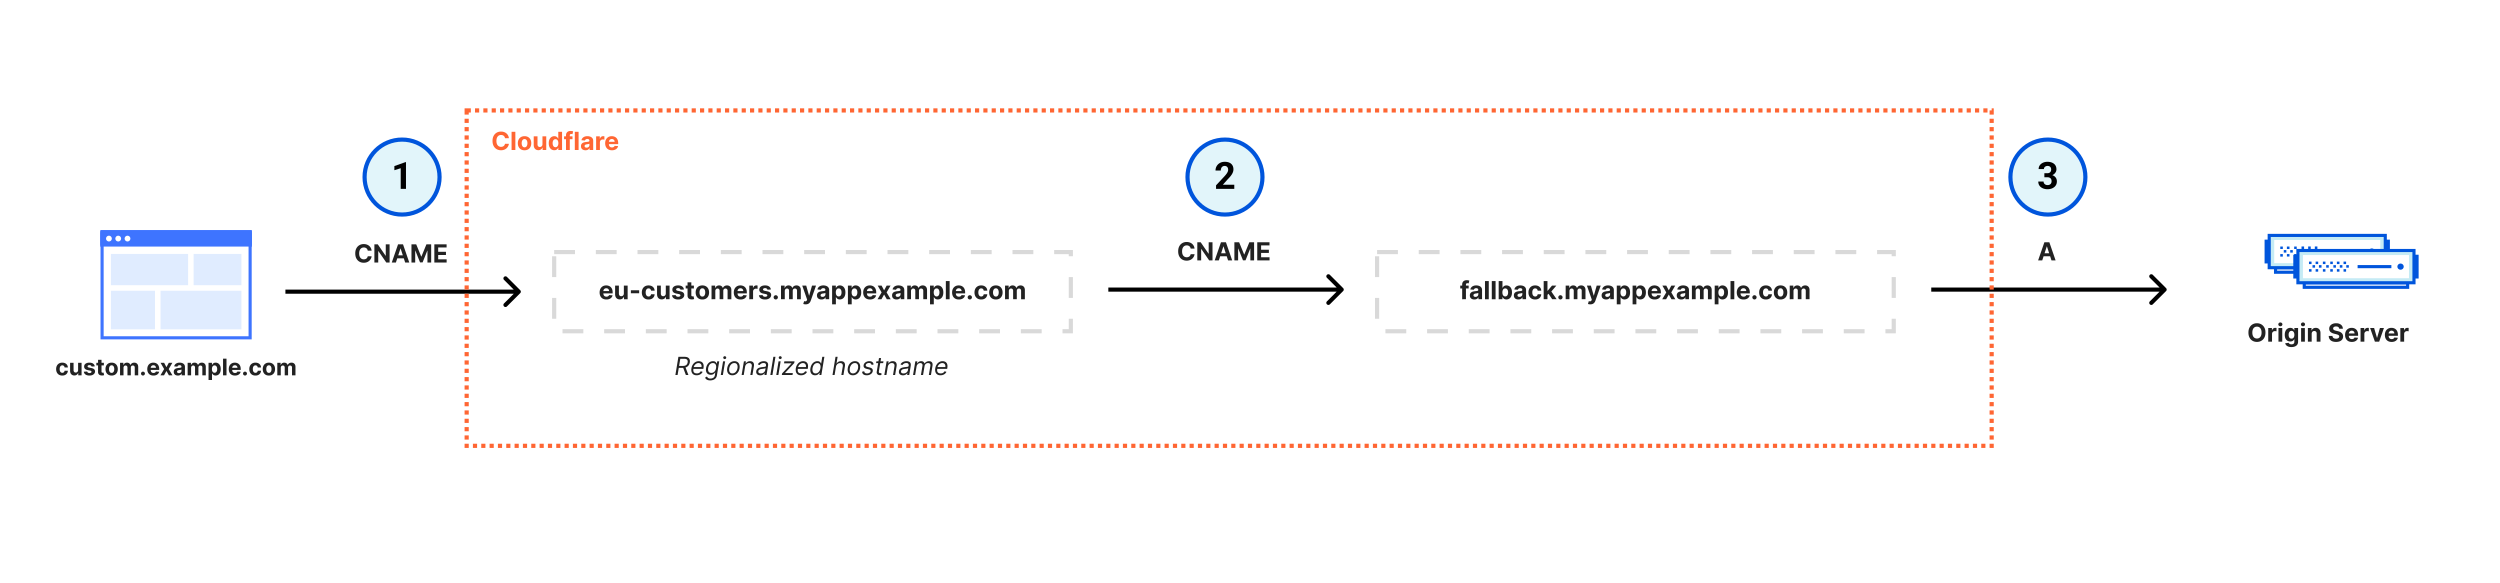 <svg xmlns="http://www.w3.org/2000/svg" width="1200" height="280" fill="none" viewBox="0 0 1200 280"><path fill="#fff" d="M0 0h1200v280H0z"/><path fill="#222" d="M178.383 120.328h-1.867a1.8 1.8 0 0 0-.209-.643 1.6 1.6 0 0 0-.404-.486 1.8 1.8 0 0 0-.572-.307 2.2 2.2 0 0 0-.694-.106q-.678 0-1.181.336-.503.333-.779.972-.277.635-.277 1.542 0 .934.277 1.569.281.634.784.958a2.1 2.1 0 0 0 1.163.324q.37 0 .686-.098a1.8 1.8 0 0 0 .567-.285q.247-.192.409-.465.167-.273.23-.622l1.867.009q-.073.6-.363 1.159-.285.554-.771.993a3.7 3.7 0 0 1-1.15.69 4.2 4.2 0 0 1-1.505.251q-1.167 0-2.088-.528-.916-.528-1.449-1.53-.528-1.002-.528-2.425 0-1.427.537-2.429t1.457-1.525q.92-.529 2.071-.529.759 0 1.407.213.651.214 1.154.623.503.404.819.993.32.587.409 1.346m8.623-3.055V126h-1.594l-3.797-5.493h-.064V126h-1.845v-8.727h1.619l3.767 5.488h.077v-5.488zm3.028 8.727h-1.977l3.013-8.727h2.378l3.008 8.727h-1.977l-2.186-6.733h-.068zm-.123-3.43h4.67v1.44h-4.67zm7.596-5.297h2.275l2.404 5.863h.102l2.403-5.863h2.276V126h-1.79v-5.68h-.072l-2.259 5.637h-1.219l-2.258-5.659h-.073V126h-1.789zm10.98 8.727v-8.727h5.881v1.521h-4.036v2.08h3.733v1.521h-3.733v2.084h4.053V126zm115.7 54 1.449-8.727h2.949q1.022 0 1.619.345.601.345.814.95.217.606.09 1.381a3.3 3.3 0 0 1-.546 1.363q-.412.597-1.125.938-.707.34-1.721.341h-2.387l.171-.955h2.352q.699 0 1.159-.204a1.65 1.65 0 0 0 .716-.584q.255-.38.341-.899.085-.529-.047-.916a1.04 1.04 0 0 0-.524-.605q-.392-.218-1.1-.218h-1.858l-1.295 7.79zm4.756-3.92 1.5 3.92h-1.227l-1.466-3.92zm5.441 4.056q-.942 0-1.556-.417a2.2 2.2 0 0 1-.856-1.176q-.243-.759-.077-1.765.167-1.005.66-1.772.494-.772 1.232-1.202a3.13 3.13 0 0 1 2.604-.264q.473.17.818.554.345.38.481 1.005.137.627-.017 1.543l-.068.426h-5.045l.136-.869h4.023q.098-.554-.051-.989a1.32 1.32 0 0 0-.507-.686q-.359-.25-.908-.251-.567 0-1.057.307a2.8 2.8 0 0 0-.818.767 2.26 2.26 0 0 0-.409.937l-.12.75q-.127.815.039 1.296.17.481.592.694.422.209 1.057.209.404 0 .746-.111.34-.115.609-.341.269-.23.452-.571l.92.273a2.7 2.7 0 0 1-.66.869 3.1 3.1 0 0 1-.989.58 3.6 3.6 0 0 1-1.231.204m6.513 2.455q-.734 0-1.227-.188a2.1 2.1 0 0 1-.793-.485 2.2 2.2 0 0 1-.452-.64l.904-.562q.102.179.264.409.162.234.49.405.333.175.933.175.789 0 1.381-.384t.733-1.202l.205-1.329h-.086a7 7 0 0 1-.379.443 2.3 2.3 0 0 1-.652.464q-.41.201-1.048.201-.797 0-1.364-.375t-.814-1.091q-.243-.716-.072-1.739.166-1.005.639-1.751.477-.75 1.176-1.159a2.94 2.94 0 0 1 1.526-.414q.639 0 .98.213.345.21.503.478.157.264.238.434h.103l.17-1.039h.972l-1.108 6.733q-.14.843-.61 1.372a2.75 2.75 0 0 1-1.15.779 4.2 4.2 0 0 1-1.462.252m.528-3.597q.602 0 1.07-.277.473-.276.784-.797.311-.52.431-1.244.118-.707-.018-1.248-.135-.542-.515-.848-.375-.307-.985-.307-.643 0-1.112.324a2.4 2.4 0 0 0-.754.869 4 4 0 0 0-.401 1.21q-.11.683.009 1.206.118.52.486.818.37.294 1.005.294m4.552 1.006 1.09-6.545h1.006L346.982 180zm1.9-7.653a.7.7 0 0 1-.507-.201.64.64 0 0 1-.209-.481q0-.281.209-.482a.72.72 0 0 1 .507-.2q.294 0 .503.2a.64.64 0 0 1 .213.482.64.64 0 0 1-.213.481.7.7 0 0 1-.503.201m3.649 7.789q-.903 0-1.513-.43t-.861-1.206q-.246-.775-.081-1.807.162-1.005.644-1.751.486-.75 1.206-1.159a3.16 3.16 0 0 1 1.594-.414q.903 0 1.508.435.609.43.861 1.21.251.775.085 1.816-.162.996-.652 1.742-.486.743-1.206 1.155a3.14 3.14 0 0 1-1.585.409m.017-.903q.69 0 1.197-.354a2.66 2.66 0 0 0 .827-.933 3.9 3.9 0 0 0 .431-1.253 3.3 3.3 0 0 0-.009-1.189q-.111-.554-.473-.89-.362-.342-1.018-.341-.692 0-1.206.358a2.7 2.7 0 0 0-.827.941q-.315.585-.422 1.258-.102.639.004 1.188.111.546.473.883.367.332 1.023.332m6.095-3.171L356.99 180h-1.006l1.091-6.545h.972l-.171 1.022h.086q.306-.498.831-.801.524-.307 1.265-.307.657 0 1.108.273.456.269.644.818.192.546.055 1.381l-.699 4.159h-1.005l.681-4.091q.129-.767-.2-1.202-.324-.434-1.027-.434-.486 0-.899.209a1.9 1.9 0 0 0-.695.609 2.4 2.4 0 0 0-.383.971m7.275 4.091q-.622 0-1.091-.234a1.54 1.54 0 0 1-.695-.686q-.225-.452-.123-1.091.098-.562.379-.912a2 2 0 0 1 .682-.554q.405-.204.869-.302.47-.103.934-.158.605-.077.984-.119.38-.043.571-.141a.44.44 0 0 0 .234-.337v-.034q.102-.626-.166-.976-.268-.353-.959-.353-.715 0-1.197.315-.481.316-.712.673l-.886-.341q.35-.596.835-.929.486-.336 1.019-.468a4 4 0 0 1 1.027-.137q.315 0 .711.077.397.072.742.303.349.23.524.694.179.465.051 1.245L367.93 180h-1.006l.154-.886h-.051a2.43 2.43 0 0 1-1.121.869q-.421.17-.993.17m.29-.903q.596 0 1.044-.234.451-.235.724-.605.278-.372.345-.78l.154-.921q-.077.077-.303.141-.226.06-.511.106a22 22 0 0 1-.976.128q-.4.052-.763.166-.357.11-.605.337a1 1 0 0 0-.302.605q-.09.525.251.793.34.264.942.264m7.017-7.977L370.771 180h-1.005l1.448-8.727zm.393 8.727 1.091-6.545h1.006L373.619 180zm1.901-7.653a.7.7 0 0 1-.507-.201.64.64 0 0 1-.209-.481q0-.281.209-.482a.72.72 0 0 1 .507-.2q.293 0 .503.2a.64.64 0 0 1 .213.482.64.64 0 0 1-.213.481.7.7 0 0 1-.503.201m.759 7.653.137-.767 4.5-4.773.017-.068h-3.597l.154-.937h4.892l-.137.801-4.397 4.738-.017.068h3.733l-.154.938zm9.22.136q-.942 0-1.555-.417a2.2 2.2 0 0 1-.857-1.176q-.243-.759-.077-1.765t.661-1.772q.494-.772 1.231-1.202a3.13 3.13 0 0 1 1.62-.435q.512 0 .984.171.473.17.818.554.345.38.482 1.005.136.627-.017 1.543l-.069.426h-5.045l.136-.869h4.023q.097-.554-.051-.989a1.32 1.32 0 0 0-.507-.686q-.358-.25-.908-.251-.567 0-1.057.307a2.8 2.8 0 0 0-.818.767 2.26 2.26 0 0 0-.409.937l-.119.75q-.128.815.038 1.296.17.481.592.694.423.209 1.057.209.405 0 .746-.111.34-.115.609-.341.269-.23.452-.571l.921.273a2.7 2.7 0 0 1-.661.869 3.1 3.1 0 0 1-.989.58 3.6 3.6 0 0 1-1.231.204m6.744 0q-.823 0-1.381-.413-.558-.417-.789-1.176-.225-.763-.055-1.803.175-1.031.652-1.789a3.5 3.5 0 0 1 1.18-1.172 2.94 2.94 0 0 1 1.526-.414q.639 0 .976.213.34.21.494.478.153.264.235.434h.085l.537-3.221h1.005L394.254 180h-.972l.17-1.006h-.119q-.14.18-.392.452-.252.269-.665.482-.409.208-1.039.208m.247-.903a1.9 1.9 0 0 0 1.082-.315q.482-.32.801-.882.32-.567.443-1.309.124-.732-.008-1.282-.132-.555-.507-.861-.375-.312-.993-.311-.635 0-1.104.328-.468.324-.763.882a4 4 0 0 0-.409 1.244 3.6 3.6 0 0 0-.004 1.27q.11.567.469.904.361.332.993.332m9.771-3.171-.648 3.938h-1.005l1.448-8.727h1.006l-.528 3.204h.085q.306-.512.818-.809.516-.299 1.296-.299.664 0 1.12.269.46.264.648.814.192.544.055 1.389l-.698 4.159h-1.006l.682-4.091q.127-.78-.209-1.206-.333-.43-1.036-.43-.494 0-.92.209-.422.209-.716.609a2.3 2.3 0 0 0-.392.971m8.138 4.074q-.903 0-1.513-.43t-.86-1.206q-.248-.775-.081-1.807.162-1.005.643-1.751.486-.75 1.206-1.159a3.16 3.16 0 0 1 1.594-.414q.903 0 1.508.435.61.43.861 1.21.252.775.085 1.816-.162.996-.652 1.742-.486.743-1.206 1.155a3.13 3.13 0 0 1-1.585.409m.017-.903q.69 0 1.198-.354.511-.354.826-.933a3.9 3.9 0 0 0 .431-1.253 3.3 3.3 0 0 0-.009-1.189q-.11-.554-.473-.89-.362-.342-1.018-.341-.692 0-1.206.358a2.7 2.7 0 0 0-.827.941q-.315.585-.422 1.258-.102.639.004 1.188.111.546.473.883.368.332 1.023.332m9.93-4.313-.954.256a1.5 1.5 0 0 0-.179-.443.9.9 0 0 0-.384-.354q-.255-.14-.699-.14-.6 0-1.044.277-.442.272-.507.694-.064.37.171.593.234.22.784.362l.937.238q.844.218 1.202.652.362.43.247 1.121a1.97 1.97 0 0 1-.49 1.006 2.75 2.75 0 0 1-1.014.699q-.618.255-1.377.255-1.01 0-1.593-.434-.584-.44-.623-1.27l1.006-.239q.039.525.375.793.341.264.955.264.702 0 1.172-.298.469-.303.532-.725.064-.345-.136-.575-.196-.23-.682-.345l-1.04-.256q-.87-.217-1.218-.665-.346-.447-.231-1.125a1.9 1.9 0 0 1 .478-.98q.387-.426.971-.669a3.3 3.3 0 0 1 1.279-.243q.971 0 1.453.426.481.423.609 1.125m4.719-1.465-.137.852h-3.392l.137-.852zm-2.148-1.569h1.006l-1.04 6.239q-.069.426.021.639a.5.5 0 0 0 .281.281q.192.069.414.069.165 0 .272-.017l.171-.035.068.904q-.115.038-.311.077a2.3 2.3 0 0 1-.473.042q-.426 0-.801-.183a1.27 1.27 0 0 1-.575-.558q-.2-.376-.107-.946zm4.223 4.176-.648 3.938h-1.006l1.091-6.545h.972l-.17 1.022h.085q.306-.498.831-.801.524-.307 1.265-.307.657 0 1.108.273.456.269.644.818.192.546.055 1.381l-.699 4.159h-1.005l.681-4.091q.129-.767-.2-1.202-.324-.434-1.027-.434-.486 0-.899.209a1.9 1.9 0 0 0-.695.609 2.4 2.4 0 0 0-.383.971m7.275 4.091q-.622 0-1.091-.234a1.53 1.53 0 0 1-.694-.686q-.226-.452-.124-1.091.098-.562.379-.912a2 2 0 0 1 .682-.554q.405-.204.869-.302.47-.103.934-.158.604-.077.984-.119.38-.043.571-.141a.44.44 0 0 0 .234-.337v-.034q.103-.626-.166-.976-.268-.353-.959-.353-.715 0-1.197.315-.481.316-.712.673l-.886-.341q.35-.596.835-.929.486-.336 1.019-.468a4 4 0 0 1 1.027-.137q.315 0 .711.077.397.072.742.303.349.23.524.694.178.465.051 1.245l-.716 4.312h-1.006l.154-.886h-.051a2.43 2.43 0 0 1-1.121.869q-.422.17-.993.17m.29-.903a2.2 2.2 0 0 0 1.044-.234q.452-.235.724-.605.277-.372.345-.78l.154-.921q-.077.077-.303.141-.226.06-.511.106a22 22 0 0 1-.976.128q-.4.052-.763.166-.357.11-.605.337a1 1 0 0 0-.302.605q-.09.525.251.793.34.264.942.264m4.563.75 1.091-6.545h.971l-.17 1.022h.085q.294-.523.797-.814.507-.294 1.146-.294.64 0 1.027.294.388.29.541.814h.069q.332-.512.886-.809a2.6 2.6 0 0 1 1.261-.299q.87 0 1.338.55.473.55.282 1.7l-.733 4.381h-1.006l.733-4.381q.115-.728-.23-1.035-.34-.312-.878-.311-.69 0-1.138.413a1.78 1.78 0 0 0-.55 1.053l-.715 4.261h-1.023l.75-4.483q.089-.562-.213-.903-.303-.342-.878-.341-.392 0-.767.213a2 2 0 0 0-.644.579 1.9 1.9 0 0 0-.345.844l-.682 4.091zm13.157.136q-.942 0-1.556-.417a2.2 2.2 0 0 1-.856-1.176q-.243-.759-.077-1.765t.661-1.772q.494-.772 1.231-1.202a3.13 3.13 0 0 1 1.619-.435q.511 0 .985.171.473.17.818.554.346.38.481 1.005.137.627-.017 1.543l-.068.426h-5.045l.136-.869h4.023q.097-.554-.051-.989a1.32 1.32 0 0 0-.507-.686q-.359-.25-.908-.251-.567 0-1.057.307a2.8 2.8 0 0 0-.818.767 2.26 2.26 0 0 0-.409.937l-.119.75q-.129.815.038 1.296.17.481.592.694.423.209 1.057.209.405 0 .746-.111.34-.115.609-.341.269-.23.452-.571l.92.273a2.7 2.7 0 0 1-.66.869 3.1 3.1 0 0 1-.989.58 3.6 3.6 0 0 1-1.231.204m121.964-60.808h-1.867a1.8 1.8 0 0 0-.209-.643 1.6 1.6 0 0 0-.404-.486 1.8 1.8 0 0 0-.572-.307 2.2 2.2 0 0 0-.694-.106q-.678 0-1.181.336-.503.333-.779.972-.277.635-.277 1.542 0 .934.277 1.569.281.634.784.958a2.1 2.1 0 0 0 1.163.324q.37 0 .686-.098a1.8 1.8 0 0 0 .567-.285q.247-.192.409-.465.167-.273.23-.622l1.867.009q-.073.6-.363 1.159-.285.554-.771.993a3.7 3.7 0 0 1-1.15.69 4.2 4.2 0 0 1-1.505.251q-1.167 0-2.088-.528-.916-.528-1.449-1.53-.528-1.002-.528-2.425 0-1.427.537-2.429t1.457-1.525q.92-.529 2.071-.529.759 0 1.407.213.651.214 1.154.623.503.404.819.993.32.587.409 1.346m8.623-3.055V125h-1.594l-3.797-5.493h-.064V125h-1.845v-8.727h1.619l3.767 5.488h.077v-5.488zm3.028 8.727h-1.977l3.013-8.727h2.378l3.008 8.727h-1.977l-2.186-6.733h-.068zm-.123-3.43h4.67v1.44h-4.67zm7.596-5.297h2.275l2.404 5.863h.102l2.403-5.863h2.276V125h-1.79v-5.68h-.072l-2.259 5.637h-1.219l-2.258-5.659h-.073V125h-1.789zm10.98 8.727v-8.727h5.881v1.521h-4.036v2.08h3.733v1.521h-3.733v2.084h4.053V125zm376.788 0h-1.978l3.013-8.727h2.378l3.008 8.727h-1.977l-2.186-6.733h-.068zm-.124-3.43h4.67v1.44h-4.67z"/><path fill="#fff" d="M120.062 115.483H49v46.668h71.062z"/><path fill="#3e74ff" stroke="#3e74ff" stroke-miterlimit="10" stroke-width="1.5" d="M120.062 112.301H49v5.303h71.062z"/><path fill="#fff" d="M52.287 115.903a1.378 1.378 0 1 0 0-2.756 1.378 1.378 0 0 0 0 2.756m4.457 0a1.378 1.378 0 1 0 0-2.756 1.378 1.378 0 0 0 0 2.756m4.458 0a1.378 1.378 0 1 0 0-2.756 1.378 1.378 0 0 0 0 2.756"/><path fill="#e0ecff" d="M90.29 122.532H53.233v14.998H90.29zm-15.882 17.646H53.233v18.528h21.175zm41.467-17.646h-22.94v14.998h22.94zm0 17.646h-38.82v18.528h38.82z"/><path fill="#fff" d="M120.062 114.854H49v46.668h71.062z"/><path fill="#3e74ff" stroke="#3e74ff" stroke-miterlimit="10" stroke-width="1.5" d="M120.062 111.672H49v5.304h71.062z"/><path fill="#fff" d="M52.287 115.903a1.378 1.378 0 1 0 0-2.757 1.378 1.378 0 0 0 0 2.757m4.457 0a1.378 1.378 0 1 0 0-2.757 1.378 1.378 0 0 0 0 2.757m4.458 0a1.378 1.378 0 1 0 0-2.757 1.378 1.378 0 0 0 0 2.757"/><path fill="#e0ecff" d="M90.29 121.903H53.233v14.999H90.29zm-15.882 17.646H53.233v18.528h21.175zm41.467-17.646h-22.94v14.999h22.94zm0 17.646h-38.82v18.528h38.82z"/><path stroke="#3e74ff" stroke-miterlimit="10" stroke-width="1.5" d="M120.062 111.24H49v6.364h71.062z"/><path stroke="#3e74ff" stroke-miterlimit="10" stroke-width="1.5" d="M120.062 111.24H49v50.911h71.062z"/><path fill="#222" d="M29.9 180.268q-.923 0-1.586-.391a2.64 2.64 0 0 1-1.016-1.093q-.351-.7-.352-1.61 0-.922.356-1.617.36-.699 1.02-1.09.66-.394 1.57-.394.784 0 1.375.285.59.285.933.801.344.515.38 1.21h-1.571a1.2 1.2 0 0 0-.352-.722q-.28-.278-.738-.278a1.12 1.12 0 0 0-.676.211q-.285.207-.445.606-.16.398-.16.965 0 .574.156.976.16.402.45.614.288.21.675.21.285 0 .512-.117a1 1 0 0 0 .379-.34q.152-.227.199-.543h1.57a2.46 2.46 0 0 1-.375 1.211 2.26 2.26 0 0 1-.918.813q-.586.293-1.387.293m7.592-2.672v-3.445h1.664v6H37.56v-1.09h-.063q-.202.527-.676.848-.469.32-1.144.32-.602 0-1.059-.274a1.9 1.9 0 0 1-.715-.777q-.254-.504-.258-1.207v-3.82h1.665v3.523q.003.531.285.84t.754.309q.3 0 .562-.137.262-.141.422-.414a1.27 1.27 0 0 0 .16-.676m7.988-1.734-1.524.093a.8.8 0 0 0-.168-.351.9.9 0 0 0-.34-.254 1.2 1.2 0 0 0-.496-.098q-.387 0-.652.164-.266.16-.266.43 0 .214.172.363t.59.239l1.086.218q.874.18 1.305.578.43.399.43 1.047 0 .591-.348 1.035-.345.445-.946.696-.597.246-1.379.246-1.191 0-1.898-.496a1.94 1.94 0 0 1-.824-1.36l1.636-.086q.075.364.36.555.285.188.73.188.438 0 .703-.168.27-.172.274-.442a.46.46 0 0 0-.192-.371q-.187-.148-.578-.226l-1.039-.207q-.879-.177-1.308-.61-.426-.433-.426-1.105 0-.579.312-.996.317-.418.887-.645.574-.226 1.344-.226 1.137 0 1.789.48.656.48.766 1.309m4.376-1.711v1.25h-3.614v-1.25zm-2.794-1.438h1.665v5.594q0 .23.07.359a.4.4 0 0 0 .195.176.8.8 0 0 0 .297.051q.117 0 .234-.02l.18-.035.262 1.238a4 4 0 0 1-.352.09 3 3 0 0 1-.55.067 2.55 2.55 0 0 1-1.055-.16 1.5 1.5 0 0 1-.7-.571q-.25-.387-.245-.976zm6.524 7.555q-.91 0-1.574-.387-.66-.39-1.02-1.086-.36-.699-.36-1.621 0-.93.36-1.625.36-.699 1.02-1.086.663-.39 1.574-.39.91 0 1.57.39.664.387 1.024 1.086.36.696.36 1.625 0 .922-.36 1.621-.36.696-1.024 1.086-.66.387-1.57.387m.008-1.289q.414 0 .691-.235a1.45 1.45 0 0 0 .418-.648 2.8 2.8 0 0 0 .145-.934q0-.523-.145-.933a1.45 1.45 0 0 0-.418-.649 1.03 1.03 0 0 0-.691-.238q-.418 0-.703.238-.282.238-.426.649-.14.41-.14.933t.14.934q.144.41.426.648.285.235.703.235m4.027 1.172v-6h1.586v1.058h.07q.188-.527.625-.832.438-.304 1.047-.304.618 0 1.051.308.434.304.578.828h.063a1.6 1.6 0 0 1 .664-.824q.484-.312 1.144-.312.84 0 1.364.535.527.53.527 1.508v4.035h-1.66v-3.707q0-.501-.266-.75a.93.93 0 0 0-.664-.25q-.453 0-.707.289-.255.285-.254.754v3.664h-1.613v-3.742q0-.442-.254-.704-.25-.261-.66-.261a.92.92 0 0 0-.848.527 1.2 1.2 0 0 0-.129.578v3.602zm11.006.101a.9.9 0 0 1-.664-.273.9.9 0 0 1-.273-.664q0-.383.273-.656a.9.9 0 0 1 .664-.274.9.9 0 0 1 .656.274.88.88 0 0 1 .281.656.9.9 0 0 1-.132.472q-.13.211-.34.34a.9.9 0 0 1-.465.125m5.038.016q-.925 0-1.594-.375a2.57 2.57 0 0 1-1.023-1.07q-.36-.696-.36-1.645 0-.926.36-1.625a2.66 2.66 0 0 1 1.012-1.09q.656-.39 1.539-.39.593 0 1.105.191.516.188.899.566.386.38.601.954.215.57.215 1.335v.457h-5.066v-1.031h3.5a1.27 1.27 0 0 0-.157-.636 1.1 1.1 0 0 0-.433-.434 1.23 1.23 0 0 0-.637-.16q-.38 0-.672.176a1.23 1.23 0 0 0-.453.464q-.164.29-.168.645v.98q0 .446.164.77a1.2 1.2 0 0 0 .473.5q.305.176.722.176.278 0 .508-.078a1.02 1.02 0 0 0 .645-.618l1.539.102a2.1 2.1 0 0 1-.48.969 2.4 2.4 0 0 1-.93.64 3.5 3.5 0 0 1-1.309.227m5.123-6.117 1.102 2.097 1.129-2.097h1.707l-1.739 3 1.785 3h-1.699l-1.183-2.075-1.164 2.075h-1.72l1.782-3-1.719-3zm6.605 6.113q-.574 0-1.024-.199a1.65 1.65 0 0 1-.71-.598q-.26-.398-.259-.992 0-.5.184-.84a1.5 1.5 0 0 1 .5-.547q.315-.207.719-.312.405-.106.851-.149.524-.054.844-.101.32-.051.465-.149a.33.33 0 0 0 .144-.289v-.023q0-.372-.234-.574-.23-.204-.656-.204-.45 0-.715.2a.9.9 0 0 0-.352.492l-1.539-.125q.117-.548.461-.945.345-.403.887-.618.547-.218 1.266-.218.5 0 .957.117.461.117.816.363.36.246.566.633.208.382.208.918v4.047h-1.579v-.832h-.046a1.7 1.7 0 0 1-.387.496q-.243.21-.582.332a2.4 2.4 0 0 1-.785.117m.476-1.148q.367 0 .649-.145.28-.149.441-.398a1.03 1.03 0 0 0 .16-.567v-.637a1 1 0 0 1-.215.094 4 4 0 0 1-.3.074q-.168.032-.336.059l-.305.043a2 2 0 0 0-.512.137.8.8 0 0 0-.34.254.62.62 0 0 0-.12.39q0 .34.245.52.25.176.633.176m4.194 1.035v-6h1.585v1.058h.07q.189-.527.626-.832t1.047-.304q.616 0 1.05.308.434.304.578.828h.063a1.6 1.6 0 0 1 .664-.824q.485-.312 1.145-.312.84 0 1.363.535.528.53.527 1.508v4.035h-1.66v-3.707q0-.501-.265-.75a.93.93 0 0 0-.665-.25q-.453 0-.707.289-.253.285-.253.754v3.664h-1.614v-3.742q0-.442-.254-.704-.249-.261-.66-.261a.92.92 0 0 0-.847.527 1.2 1.2 0 0 0-.13.578v3.602zm10.033 2.25v-8.25h1.64v1.008h.075q.108-.243.316-.493.211-.254.547-.422.34-.171.844-.171.656 0 1.211.343.554.34.886 1.028.332.683.332 1.715 0 1.004-.324 1.695-.32.687-.875 1.043a2.25 2.25 0 0 1-1.234.351q-.485 0-.825-.16a1.7 1.7 0 0 1-.55-.402 2 2 0 0 1-.328-.496h-.051v3.211zm1.629-5.25q0 .535.148.933.148.399.43.621.28.219.683.219.406 0 .688-.223.28-.226.426-.625a2.7 2.7 0 0 0 .148-.925q0-.52-.144-.914a1.4 1.4 0 0 0-.426-.618 1.08 1.08 0 0 0-.692-.222q-.407 0-.687.215a1.35 1.35 0 0 0-.426.609 2.6 2.6 0 0 0-.148.93m6.996-5v8h-1.664v-8zm4.067 8.117q-.925 0-1.594-.375a2.57 2.57 0 0 1-1.023-1.07q-.36-.696-.359-1.645 0-.926.359-1.625a2.66 2.66 0 0 1 1.012-1.09q.656-.39 1.539-.39.594 0 1.105.191.515.188.899.566.386.38.601.954.215.57.215 1.335v.457h-5.066v-1.031h3.5q0-.36-.157-.636a1.1 1.1 0 0 0-.433-.434 1.24 1.24 0 0 0-.637-.16q-.38 0-.672.176a1.2 1.2 0 0 0-.453.464 1.3 1.3 0 0 0-.168.645v.98q0 .446.164.77.168.324.473.5t.722.176q.278 0 .508-.078.23-.08.395-.235.163-.156.25-.383l1.539.102q-.117.555-.481.969a2.4 2.4 0 0 1-.929.64 3.5 3.5 0 0 1-1.309.227m4.813-.016a.9.9 0 0 1-.664-.273.9.9 0 0 1-.274-.664q0-.383.274-.656a.9.9 0 0 1 .664-.274.9.9 0 0 1 .656.274.88.88 0 0 1 .281.656.9.9 0 0 1-.133.472 1 1 0 0 1-.34.34.9.9 0 0 1-.464.125m5.014.016q-.921 0-1.586-.391a2.64 2.64 0 0 1-1.015-1.093q-.352-.7-.352-1.61 0-.922.356-1.617a2.64 2.64 0 0 1 1.019-1.09q.66-.394 1.57-.394.786 0 1.375.285.59.285.934.801.343.515.379 1.21h-1.57a1.22 1.22 0 0 0-.352-.722q-.281-.278-.738-.278a1.12 1.12 0 0 0-.676.211q-.285.207-.445.606-.16.398-.16.965 0 .574.156.976.16.402.449.614.29.21.676.21.285 0 .511-.117a1 1 0 0 0 .379-.34q.153-.227.2-.543h1.57a2.46 2.46 0 0 1-.375 1.211 2.26 2.26 0 0 1-.918.813q-.586.293-1.387.293m6.456 0q-.91 0-1.574-.387-.66-.39-1.019-1.086-.36-.699-.36-1.621 0-.93.36-1.625a2.6 2.6 0 0 1 1.019-1.086q.665-.39 1.574-.39.91 0 1.571.39.663.387 1.023 1.086.36.696.359 1.625 0 .922-.359 1.621a2.64 2.64 0 0 1-1.023 1.086q-.661.387-1.571.387m.008-1.289q.414 0 .692-.235a1.45 1.45 0 0 0 .417-.648q.145-.41.145-.934 0-.523-.145-.933a1.45 1.45 0 0 0-.417-.649 1.03 1.03 0 0 0-.692-.238q-.418 0-.703.238a1.47 1.47 0 0 0-.426.649 2.9 2.9 0 0 0-.14.933q0 .524.14.934.145.41.426.648.285.235.703.235m4.027 1.172v-6h1.586v1.058h.071q.187-.527.625-.832.436-.304 1.047-.304.616 0 1.05.308.434.304.578.828h.063a1.6 1.6 0 0 1 .664-.824q.484-.312 1.145-.312.839 0 1.363.535.527.53.527 1.508v4.035h-1.66v-3.707q0-.501-.266-.75a.93.93 0 0 0-.664-.25q-.452 0-.707.289-.254.285-.254.754v3.664h-1.613v-3.742q0-.442-.254-.704-.249-.261-.66-.261a.9.9 0 0 0-.5.14.96.96 0 0 0-.348.387 1.2 1.2 0 0 0-.128.578v3.602z"/><path stroke="#d9d9d9" stroke-dasharray="10 10" stroke-width="2" d="M266 121h248v38H266z"/><path fill="#222" d="M291.063 143.759q-1.01 0-1.739-.409a2.8 2.8 0 0 1-1.116-1.167q-.392-.759-.392-1.794 0-1.011.392-1.773a2.9 2.9 0 0 1 1.103-1.189q.716-.426 1.679-.426.648 0 1.206.209.563.204.98.618.422.413.657 1.039.234.622.234 1.458v.498h-5.527v-1.125h3.818q0-.392-.17-.694a1.2 1.2 0 0 0-.473-.473 1.35 1.35 0 0 0-.695-.175q-.413 0-.733.192-.315.188-.494.507-.179.315-.183.703v1.07q0 .485.179.839.183.354.515.546.333.19.789.191.302 0 .554-.085.251-.085.43-.256.178-.17.273-.417l1.679.111a2.3 2.3 0 0 1-.524 1.056q-.393.449-1.015.699-.617.247-1.427.247m8.386-2.914v-3.759h1.816v6.546h-1.743v-1.189h-.069a1.93 1.93 0 0 1-.737.924q-.512.35-1.248.35-.657 0-1.155-.298a2.05 2.05 0 0 1-.78-.848q-.277-.55-.281-1.317v-4.168h1.815v3.844q.005.58.311.916.307.337.823.337.327 0 .613-.149.286-.154.461-.452.179-.299.174-.737m7.346-1.517v1.44h-3.98v-1.44zm4.504 4.431q-1.005 0-1.73-.426a2.9 2.9 0 0 1-1.108-1.193q-.384-.762-.384-1.756 0-1.005.388-1.764a2.9 2.9 0 0 1 1.112-1.189q.721-.43 1.713-.43.858 0 1.5.311.644.311 1.019.874t.413 1.321h-1.713q-.072-.49-.383-.789-.307-.302-.806-.302-.422 0-.737.23-.31.226-.486.66-.174.435-.174 1.053 0 .626.17 1.065.175.44.49.669t.737.23q.312 0 .559-.127.25-.129.413-.371.166-.247.217-.593h1.713a2.67 2.67 0 0 1-.409 1.321 2.47 2.47 0 0 1-1.001.887q-.64.32-1.513.319m8.283-2.914v-3.759h1.815v6.546h-1.743v-1.189h-.068a1.93 1.93 0 0 1-.737.924q-.511.35-1.249.35-.656 0-1.154-.298a2.05 2.05 0 0 1-.78-.848q-.278-.55-.281-1.317v-4.168h1.815v3.844q.004.58.311.916t.822.337q.329 0 .614-.149.286-.154.46-.452.18-.299.175-.737m8.713-1.892-1.661.102a.9.9 0 0 0-.184-.384 1 1 0 0 0-.37-.277 1.3 1.3 0 0 0-.542-.106q-.421 0-.711.179-.29.174-.29.469 0 .234.187.396.188.161.644.26l1.185.238q.954.196 1.423.631t.469 1.142q0 .644-.38 1.129-.375.486-1.031.759-.652.268-1.504.268-1.3 0-2.071-.541a2.1 2.1 0 0 1-.899-1.483l1.785-.093a.92.92 0 0 0 .392.605q.312.204.797.204.477 0 .767-.183.295-.188.298-.482a.5.5 0 0 0-.208-.404q-.205-.162-.631-.248l-1.134-.225q-.959-.192-1.427-.665-.465-.474-.465-1.206 0-.631.341-1.087.345-.456.968-.703.626-.247 1.466-.247 1.24 0 1.951.524.717.523.835 1.428m4.774-1.867v1.364h-3.942v-1.364zm-3.047-1.568h1.816v6.102q0 .252.076.392a.43.43 0 0 0 .213.192.9.9 0 0 0 .324.055q.129 0 .256-.021l.196-.038.286 1.351a5 5 0 0 1-.384.098 3 3 0 0 1-.601.072q-.656.026-1.15-.175a1.6 1.6 0 0 1-.763-.622q-.272-.422-.269-1.065zm7.117 8.241q-.994 0-1.717-.421a2.9 2.9 0 0 1-1.113-1.185q-.392-.763-.392-1.769 0-1.014.392-1.772a2.85 2.85 0 0 1 1.113-1.185q.724-.426 1.717-.426t1.713.426q.725.422 1.116 1.185.392.758.392 1.772 0 1.006-.392 1.769a2.9 2.9 0 0 1-1.116 1.185q-.72.421-1.713.421m.008-1.406q.452 0 .755-.255.301-.261.456-.708.157-.447.157-1.018 0-.572-.157-1.019a1.6 1.6 0 0 0-.456-.707 1.12 1.12 0 0 0-.755-.26q-.455 0-.767.26a1.6 1.6 0 0 0-.464.707 3.1 3.1 0 0 0-.154 1.019q0 .57.154 1.018.158.447.464.708.312.255.767.255m4.394 1.279v-6.546h1.73v1.155h.077q.204-.576.681-.908t1.143-.332q.672 0 1.146.337.472.332.631.903h.068q.2-.563.724-.899.529-.34 1.249-.341.915 0 1.487.584.575.579.575 1.645v4.402h-1.811v-4.044q0-.546-.29-.819a1.02 1.02 0 0 0-.724-.272q-.495 0-.771.315-.277.311-.277.822v3.998h-1.76v-4.083q0-.481-.277-.767-.273-.285-.72-.285-.303 0-.546.153-.238.149-.379.422a1.34 1.34 0 0 0-.141.631v3.929zm13.928.127q-1.01 0-1.739-.409a2.8 2.8 0 0 1-1.116-1.167q-.392-.759-.392-1.794 0-1.011.392-1.773a2.9 2.9 0 0 1 1.104-1.189q.716-.426 1.679-.426.647 0 1.206.209.562.204.98.618.422.413.656 1.039.234.622.234 1.458v.498h-5.527v-1.125h3.819q0-.392-.171-.694a1.2 1.2 0 0 0-.473-.473 1.34 1.34 0 0 0-.695-.175q-.412 0-.732.192a1.35 1.35 0 0 0-.495.507q-.179.315-.183.703v1.07q0 .485.179.839.183.354.516.546.332.19.788.191.303 0 .554-.085a1.14 1.14 0 0 0 .43-.256 1.1 1.1 0 0 0 .273-.417l1.679.111a2.3 2.3 0 0 1-.524 1.056 2.6 2.6 0 0 1-1.014.699q-.618.247-1.428.247m4.189-.127v-6.546h1.76v1.142h.068q.179-.61.601-.92a1.58 1.58 0 0 1 .972-.316q.137 0 .294.017t.277.047v1.611a2.5 2.5 0 0 0-.354-.068 3 3 0 0 0-.413-.03q-.4 0-.716.175a1.3 1.3 0 0 0-.495.477q-.179.307-.179.707v3.704zm10.356-4.679-1.662.102a.86.86 0 0 0-.183-.384 1 1 0 0 0-.371-.277 1.3 1.3 0 0 0-.541-.106q-.421 0-.712.179-.29.174-.289.469 0 .234.187.396.188.161.644.26l1.184.238q.955.196 1.424.631t.468 1.142q0 .644-.379 1.129-.375.486-1.031.759-.652.268-1.504.268-1.3 0-2.071-.541a2.1 2.1 0 0 1-.9-1.483l1.786-.093a.92.92 0 0 0 .392.605q.31.204.797.204.477 0 .767-.183.294-.188.298-.482a.5.5 0 0 0-.209-.404q-.204-.162-.63-.248l-1.134-.225q-.959-.192-1.427-.665-.465-.474-.465-1.206 0-.631.341-1.087.346-.456.967-.703.627-.247 1.466-.247 1.24 0 1.952.524.716.523.835 1.428m2.354 4.789a1 1 0 0 1-.725-.298 1 1 0 0 1-.298-.724q0-.418.298-.716a1 1 0 0 1 .725-.299q.409 0 .715.299a.96.96 0 0 1 .307.716.96.96 0 0 1-.145.515 1.1 1.1 0 0 1-.37.371 1 1 0 0 1-.507.136m2.513-.11v-6.546h1.73v1.155h.077q.204-.576.681-.908t1.142-.332q.673 0 1.147.337.472.332.63.903h.069q.2-.563.724-.899.528-.34 1.249-.341.915 0 1.487.584.575.579.575 1.645v4.402h-1.811v-4.044q0-.546-.29-.819a1.02 1.02 0 0 0-.724-.272q-.495 0-.772.315-.276.311-.277.822v3.998h-1.759v-4.083q0-.481-.277-.767-.273-.285-.721-.285-.302 0-.545.153-.239.149-.379.422a1.34 1.34 0 0 0-.141.631v3.929zm11.831 2.454q-.345 0-.647-.055a2.4 2.4 0 0 1-.495-.132l.409-1.355q.32.097.576.106a.73.73 0 0 0 .447-.119q.192-.127.311-.435l.107-.277-2.348-6.733h1.909l1.355 4.807h.068l1.368-4.807h1.922l-2.544 7.253a3 3 0 0 1-.499.92q-.31.397-.788.61-.477.217-1.151.217m7.602-2.331q-.627 0-1.117-.217a1.8 1.8 0 0 1-.775-.652q-.282-.435-.282-1.083 0-.545.201-.916.2-.37.545-.596a2.6 2.6 0 0 1 .784-.341q.444-.115.929-.162.571-.06.921-.111.349-.056.507-.162a.36.36 0 0 0 .157-.315v-.026q0-.405-.255-.626-.252-.222-.716-.222-.49 0-.78.218a1 1 0 0 0-.384.536l-1.679-.136q.128-.597.503-1.031.375-.44.968-.673.596-.24 1.38-.239.546 0 1.044.128.503.128.891.396.392.268.618.69.226.418.226 1.002v4.415h-1.722v-.908h-.051a1.9 1.9 0 0 1-.422.541 1.9 1.9 0 0 1-.635.362 2.6 2.6 0 0 1-.856.128m.519-1.253q.4 0 .708-.157.307-.162.481-.435.175-.273.175-.618v-.694a1 1 0 0 1-.234.102 5 5 0 0 1-.328.081q-.184.034-.367.064l-.332.047a2.3 2.3 0 0 0-.559.149.9.9 0 0 0-.37.277.67.67 0 0 0-.132.426q0 .37.268.567.273.19.69.191m4.575 3.584v-9h1.79v1.1h.081a2.3 2.3 0 0 1 .345-.537q.23-.277.597-.461.37-.187.92-.187.716 0 1.321.375.605.37.967 1.121.363.745.363 1.87 0 1.096-.354 1.85-.35.75-.955 1.138-.6.383-1.346.383-.529 0-.899-.175a1.8 1.8 0 0 1-.601-.439 2.2 2.2 0 0 1-.358-.541h-.056v3.503zm1.777-5.727q0 .584.162 1.018t.469.678q.306.239.745.239.444 0 .75-.243a1.5 1.5 0 0 0 .465-.682q.162-.439.162-1.01 0-.567-.158-.997a1.5 1.5 0 0 0-.464-.674 1.18 1.18 0 0 0-.755-.242q-.443 0-.75.234a1.47 1.47 0 0 0-.464.665 2.9 2.9 0 0 0-.162 1.014m5.817 5.727v-9h1.79v1.1h.081a2.3 2.3 0 0 1 .345-.537q.23-.277.596-.461.37-.187.921-.187.715 0 1.321.375.605.37.967 1.121.363.745.362 1.87 0 1.096-.353 1.85-.35.75-.955 1.138a2.46 2.46 0 0 1-1.347.383q-.528 0-.899-.175a1.9 1.9 0 0 1-.601-.439 2.2 2.2 0 0 1-.357-.541h-.056v3.503zm1.777-5.727q0 .584.162 1.018t.468.678q.308.239.746.239.444 0 .75-.243a1.5 1.5 0 0 0 .465-.682q.162-.439.162-1.01 0-.567-.158-.997a1.5 1.5 0 0 0-.465-.674 1.18 1.18 0 0 0-.754-.242q-.442 0-.75.234a1.47 1.47 0 0 0-.464.665 2.9 2.9 0 0 0-.162 1.014m8.799 3.4q-1.01 0-1.738-.409a2.8 2.8 0 0 1-1.117-1.167q-.392-.759-.392-1.794 0-1.011.392-1.773.393-.763 1.104-1.189.716-.426 1.679-.426.648 0 1.206.209.563.204.98.618.422.413.656 1.039.235.622.235 1.458v.498h-5.527v-1.125h3.818q0-.392-.171-.694a1.2 1.2 0 0 0-.473-.473 1.34 1.34 0 0 0-.694-.175q-.414 0-.733.192-.315.188-.494.507-.18.315-.184.703v1.07q0 .485.179.839.183.354.516.546.332.19.788.191.303 0 .554-.085t.431-.256q.179-.17.272-.417l1.679.111a2.3 2.3 0 0 1-.524 1.056 2.6 2.6 0 0 1-1.014.699q-.618.247-1.428.247m5.589-6.673 1.202 2.288 1.231-2.288h1.863l-1.897 3.273 1.948 3.273h-1.854l-1.291-2.263-1.27 2.263h-1.875l1.943-3.273-1.875-3.273zm7.205 6.669q-.626 0-1.116-.217a1.8 1.8 0 0 1-.776-.652q-.28-.435-.281-1.083 0-.545.2-.916.2-.37.546-.596a2.6 2.6 0 0 1 .784-.341q.443-.115.929-.162.57-.06.92-.111.35-.056.507-.162a.36.36 0 0 0 .158-.315v-.026q0-.405-.256-.626-.25-.222-.716-.222-.489 0-.78.218a1 1 0 0 0-.383.536l-1.679-.136q.128-.597.503-1.031.375-.44.967-.673.597-.24 1.381-.239.544 0 1.044.128.503.128.89.396.393.268.618.69.226.418.226 1.002v4.415h-1.721v-.908h-.051a1.9 1.9 0 0 1-.422.541 1.9 1.9 0 0 1-.635.362 2.6 2.6 0 0 1-.857.128m.52-1.253q.4 0 .707-.157.307-.162.482-.435.174-.273.175-.618v-.694a1 1 0 0 1-.235.102 5 5 0 0 1-.328.081q-.183.034-.366.064l-.333.047a2.2 2.2 0 0 0-.558.149.9.9 0 0 0-.371.277.67.67 0 0 0-.132.426q0 .37.269.567.273.19.69.191m4.575 1.13v-6.546h1.73v1.155h.076q.205-.576.682-.908t1.142-.332q.673 0 1.147.337.472.332.63.903h.068a1.74 1.74 0 0 1 .725-.899q.528-.34 1.248-.341.917 0 1.488.584.575.579.575 1.645v4.402h-1.811v-4.044q0-.546-.29-.819a1.02 1.02 0 0 0-.724-.272q-.495 0-.772.315-.277.311-.277.822v3.998h-1.76v-4.083q0-.481-.277-.767-.271-.285-.72-.285-.302 0-.545.153-.239.149-.379.422a1.34 1.34 0 0 0-.141.631v3.929zm10.945 2.454v-9h1.79v1.1h.081a2.3 2.3 0 0 1 .345-.537q.23-.277.596-.461.371-.187.921-.187.716 0 1.321.375.605.37.967 1.121.363.745.362 1.87 0 1.096-.353 1.85-.35.75-.955 1.138-.6.383-1.346.383-.529 0-.9-.175a1.8 1.8 0 0 1-.6-.439 2.2 2.2 0 0 1-.358-.541h-.056v3.503zm1.777-5.727q0 .584.162 1.018t.469.678q.307.239.745.239.444 0 .75-.243a1.5 1.5 0 0 0 .465-.682q.162-.439.162-1.01 0-.567-.158-.997a1.5 1.5 0 0 0-.464-.674 1.18 1.18 0 0 0-.755-.242q-.443 0-.75.234a1.47 1.47 0 0 0-.464.665 2.9 2.9 0 0 0-.162 1.014m7.632-5.455v8.728h-1.815v-8.728zm4.437 8.855q-1.01 0-1.738-.409a2.8 2.8 0 0 1-1.117-1.167q-.392-.759-.392-1.794 0-1.011.392-1.773a2.9 2.9 0 0 1 1.104-1.189q.716-.426 1.679-.426.648 0 1.206.209.562.204.98.618.422.413.656 1.039.234.622.234 1.458v.498h-5.527v-1.125h3.819q0-.392-.171-.694a1.2 1.2 0 0 0-.473-.473 1.34 1.34 0 0 0-.694-.175q-.414 0-.733.192a1.35 1.35 0 0 0-.495.507q-.179.315-.183.703v1.07q0 .485.179.839.183.354.516.546.332.19.788.191.303 0 .554-.085a1.14 1.14 0 0 0 .43-.256 1.1 1.1 0 0 0 .273-.417l1.679.111a2.3 2.3 0 0 1-.524 1.056 2.6 2.6 0 0 1-1.014.699q-.618.247-1.428.247m5.25-.017a1 1 0 0 1-.724-.298 1 1 0 0 1-.299-.724q0-.418.299-.716a1 1 0 0 1 .724-.299q.41 0 .716.299a.96.96 0 0 1 .307.716.96.96 0 0 1-.145.515 1.1 1.1 0 0 1-.371.371.97.97 0 0 1-.507.136m5.471.017q-1.006 0-1.73-.426a2.87 2.87 0 0 1-1.108-1.193q-.384-.762-.384-1.756 0-1.005.388-1.764a2.9 2.9 0 0 1 1.112-1.189q.72-.43 1.713-.43.856 0 1.5.311t1.019.874.413 1.321h-1.713q-.072-.49-.384-.789-.307-.302-.805-.302-.422 0-.737.23-.312.226-.486.66-.175.435-.175 1.053 0 .626.171 1.065.174.44.49.669.315.23.737.23a1.2 1.2 0 0 0 .558-.127q.252-.129.414-.371.166-.247.217-.593h1.713a2.7 2.7 0 0 1-.409 1.321 2.47 2.47 0 0 1-1.002.887q-.639.32-1.512.319m7.043 0q-.993 0-1.718-.421a2.9 2.9 0 0 1-1.112-1.185q-.392-.763-.392-1.769 0-1.014.392-1.772a2.85 2.85 0 0 1 1.112-1.185q.725-.426 1.718-.426t1.713.426q.724.422 1.116 1.185.393.758.392 1.772 0 1.006-.392 1.769a2.9 2.9 0 0 1-1.116 1.185q-.72.421-1.713.421m.008-1.406q.452 0 .754-.255.303-.261.456-.708a3 3 0 0 0 .158-1.018q0-.572-.158-1.019a1.6 1.6 0 0 0-.456-.707 1.12 1.12 0 0 0-.754-.26q-.456 0-.767.26a1.6 1.6 0 0 0-.464.707 3.1 3.1 0 0 0-.154 1.019q0 .57.154 1.018.158.447.464.708.312.255.767.255m4.394 1.279v-6.546h1.73v1.155h.076q.205-.576.682-.908t1.142-.332q.673 0 1.147.337.472.332.63.903h.069q.2-.563.724-.899.528-.34 1.249-.341.915 0 1.487.584.575.579.575 1.645v4.402h-1.811v-4.044q0-.546-.29-.819a1.02 1.02 0 0 0-.724-.272q-.495 0-.772.315-.276.311-.277.822v3.998h-1.76v-4.083q0-.481-.276-.767-.273-.285-.721-.285-.302 0-.545.153-.239.149-.379.422a1.34 1.34 0 0 0-.141.631v3.929z"/><path stroke="#d9d9d9" stroke-dasharray="10 10" stroke-width="2" d="M661 121h248v38H661z"/><path fill="#222" d="M704.957 137.086v1.364h-4.04v-1.364zm-3.115 6.546v-7.019q0-.712.277-1.18.282-.47.767-.703a2.5 2.5 0 0 1 1.104-.235q.418 0 .763.064.35.064.52.115l-.324 1.364a2 2 0 0 0-.265-.064 1.6 1.6 0 0 0-.315-.03q-.4 0-.558.188-.158.183-.158.515v6.985zm5.856.123q-.625 0-1.116-.217a1.8 1.8 0 0 1-.776-.652q-.28-.435-.281-1.083 0-.545.2-.916.201-.37.546-.596a2.6 2.6 0 0 1 .784-.341q.443-.115.929-.162.571-.06.92-.111.35-.056.507-.162a.35.35 0 0 0 .158-.315v-.026q0-.405-.256-.626-.25-.222-.716-.222-.49 0-.779.218a1 1 0 0 0-.384.536l-1.679-.136q.128-.597.503-1.031.375-.44.967-.673.597-.24 1.381-.239.546 0 1.044.128.502.128.891.396.391.268.618.69.225.418.225 1.002v4.415h-1.721v-.908h-.051a1.9 1.9 0 0 1-.422.541 1.9 1.9 0 0 1-.635.362 2.6 2.6 0 0 1-.857.128m.52-1.253q.4 0 .708-.157.306-.162.481-.435t.175-.618v-.694a1 1 0 0 1-.235.102 5 5 0 0 1-.328.081q-.183.034-.366.064l-.333.047a2.2 2.2 0 0 0-.558.149.9.9 0 0 0-.37.277.67.67 0 0 0-.133.426q0 .37.269.567.273.19.69.191m6.39-7.598v8.728h-1.815v-8.728zm3.27 0v8.728h-1.816v-8.728zm1.488 8.728v-8.728h1.815v3.282h.056a2.3 2.3 0 0 1 .345-.537q.23-.277.596-.461.371-.187.921-.187.716 0 1.321.375.605.37.967 1.121.362.745.362 1.87 0 1.096-.353 1.85-.35.75-.955 1.138-.6.383-1.346.383-.529 0-.9-.175a1.8 1.8 0 0 1-.6-.439 2.2 2.2 0 0 1-.358-.541h-.081v1.049zm1.777-3.273q0 .584.162 1.018t.469.678q.307.239.745.239.444 0 .75-.243a1.5 1.5 0 0 0 .465-.682q.162-.439.162-1.01 0-.567-.158-.997a1.5 1.5 0 0 0-.464-.674 1.18 1.18 0 0 0-.755-.242q-.442 0-.75.234a1.47 1.47 0 0 0-.464.665 2.9 2.9 0 0 0-.162 1.014m7.684 3.396q-.626 0-1.116-.217a1.8 1.8 0 0 1-.776-.652q-.28-.435-.281-1.083 0-.545.2-.916.201-.37.546-.596a2.6 2.6 0 0 1 .784-.341q.443-.115.929-.162.57-.06.92-.111.35-.056.507-.162a.36.36 0 0 0 .158-.315v-.026q0-.405-.256-.626-.25-.222-.716-.222-.49 0-.779.218a1 1 0 0 0-.384.536l-1.679-.136q.128-.597.503-1.031.375-.44.967-.673.597-.24 1.381-.239.546 0 1.044.128.502.128.891.396.392.268.617.69.226.418.226 1.002v4.415h-1.721v-.908h-.051a1.9 1.9 0 0 1-.422.541 1.9 1.9 0 0 1-.635.362 2.6 2.6 0 0 1-.857.128m.52-1.253q.4 0 .708-.157.306-.162.481-.435t.175-.618v-.694a1 1 0 0 1-.235.102 5 5 0 0 1-.328.081q-.183.034-.366.064l-.333.047a2.2 2.2 0 0 0-.558.149.9.9 0 0 0-.371.277.67.67 0 0 0-.132.426q0 .37.269.567.273.19.69.191m7.532 1.257q-1.005 0-1.73-.426a2.9 2.9 0 0 1-1.108-1.193q-.384-.762-.384-1.756 0-1.005.388-1.764a2.9 2.9 0 0 1 1.112-1.189q.721-.43 1.714-.43.856 0 1.5.311.643.311 1.018.874t.413 1.321h-1.713q-.072-.49-.383-.789-.307-.302-.806-.302-.422 0-.737.23-.31.226-.486.66-.174.435-.174 1.053 0 .626.17 1.065.175.44.49.669t.737.23q.312 0 .559-.127.25-.129.413-.371.166-.247.217-.593h1.713a2.67 2.67 0 0 1-.409 1.321 2.47 2.47 0 0 1-1.001.887q-.64.32-1.513.319m5.731-2.011.004-2.177h.264l2.097-2.485h2.083l-2.816 3.29h-.431zm-1.645 1.884v-8.728h1.815v8.728zm4.091 0-1.927-2.851 1.211-1.283 2.842 4.134zm3.954.11a1 1 0 0 1-.724-.298 1 1 0 0 1-.299-.724q0-.418.299-.716a1 1 0 0 1 .724-.299q.409 0 .716.299a.96.96 0 0 1 .307.716.96.96 0 0 1-.145.515 1.1 1.1 0 0 1-.371.371.97.97 0 0 1-.507.136m2.513-.11v-6.546h1.73v1.155h.077q.205-.576.682-.908t1.142-.332q.673 0 1.146.337.474.332.631.903h.068a1.74 1.74 0 0 1 .725-.899q.528-.34 1.248-.341.917 0 1.487.584.576.579.576 1.645v4.402h-1.811v-4.044q0-.546-.29-.819a1.02 1.02 0 0 0-.725-.272q-.494 0-.771.315-.277.311-.277.822v3.998h-1.76v-4.083q0-.481-.277-.767-.273-.285-.72-.285-.303 0-.546.153-.238.149-.379.422-.14.268-.14.631v3.929zm11.832 2.454q-.345 0-.648-.055a2.4 2.4 0 0 1-.494-.132l.409-1.355q.32.097.575.106a.73.73 0 0 0 .448-.119q.191-.127.311-.435l.106-.277-2.348-6.733h1.909l1.356 4.807h.068l1.368-4.807h1.921l-2.544 7.253a3 3 0 0 1-.498.92q-.312.397-.788.61-.478.217-1.151.217m7.601-2.331q-.626 0-1.116-.217a1.8 1.8 0 0 1-.776-.652q-.28-.435-.281-1.083 0-.545.2-.916.2-.37.546-.596a2.6 2.6 0 0 1 .784-.341q.443-.115.929-.162.57-.06.92-.111.35-.056.507-.162a.36.36 0 0 0 .158-.315v-.026q0-.405-.256-.626-.25-.222-.716-.222-.489 0-.78.218a1 1 0 0 0-.383.536l-1.679-.136q.128-.597.503-1.031.375-.44.967-.673.597-.24 1.381-.239.545 0 1.044.128.503.128.89.396.393.268.618.69.226.418.226 1.002v4.415h-1.721v-.908h-.052a1.9 1.9 0 0 1-.421.541 2 2 0 0 1-.635.362 2.6 2.6 0 0 1-.857.128m.52-1.253q.4 0 .707-.157.307-.162.482-.435.174-.273.175-.618v-.694a1 1 0 0 1-.235.102 5 5 0 0 1-.328.081q-.183.034-.366.064l-.333.047a2.2 2.2 0 0 0-.558.149.9.9 0 0 0-.371.277.67.67 0 0 0-.132.426q0 .37.269.567.273.19.69.191m4.575 3.584v-9h1.789v1.1h.081a2.4 2.4 0 0 1 .346-.537q.23-.277.596-.461.37-.187.921-.187.715 0 1.321.375.604.37.967 1.121.362.745.362 1.87 0 1.096-.354 1.85-.35.75-.954 1.138-.601.383-1.347.383-.528 0-.899-.175a1.9 1.9 0 0 1-.601-.439 2.2 2.2 0 0 1-.358-.541h-.055v3.503zm1.777-5.727q0 .584.162 1.018.161.435.468.678.307.239.746.239.442 0 .75-.243.307-.247.465-.682.16-.439.161-1.01 0-.567-.157-.997a1.5 1.5 0 0 0-.465-.674 1.18 1.18 0 0 0-.754-.242q-.442 0-.75.234a1.46 1.46 0 0 0-.464.665 2.9 2.9 0 0 0-.162 1.014m5.816 5.727v-9h1.79v1.1h.081q.12-.266.345-.537a1.8 1.8 0 0 1 .597-.461q.37-.187.92-.187.717 0 1.321.375.606.37.968 1.121.362.745.362 1.87 0 1.096-.354 1.85-.35.75-.954 1.138-.601.383-1.347.383-.528 0-.899-.175a1.8 1.8 0 0 1-.601-.439 2.2 2.2 0 0 1-.358-.541h-.055v3.503zm1.777-5.727q0 .584.162 1.018t.469.678q.307.239.746.239.442 0 .75-.243.306-.247.464-.682.162-.439.162-1.01 0-.567-.157-.997a1.5 1.5 0 0 0-.465-.674 1.18 1.18 0 0 0-.754-.242q-.444 0-.75.234a1.47 1.47 0 0 0-.465.665 2.9 2.9 0 0 0-.162 1.014m8.8 3.4q-1.01 0-1.739-.409a2.8 2.8 0 0 1-1.116-1.167q-.392-.759-.392-1.794 0-1.011.392-1.773a2.9 2.9 0 0 1 1.104-1.189q.716-.426 1.679-.426.647 0 1.206.209.562.204.98.618.422.413.656 1.039.234.622.234 1.458v.498h-5.527v-1.125h3.819q0-.392-.171-.694a1.2 1.2 0 0 0-.473-.473 1.34 1.34 0 0 0-.695-.175 1.4 1.4 0 0 0-.733.192q-.315.188-.494.507-.178.315-.183.703v1.07q0 .485.179.839.183.354.516.546.332.19.788.191.303 0 .554-.085t.43-.256q.18-.17.273-.417l1.679.111a2.3 2.3 0 0 1-.524 1.056q-.393.449-1.014.699-.618.247-1.428.247m5.589-6.673 1.202 2.288 1.231-2.288h1.862l-1.896 3.273 1.947 3.273h-1.853l-1.291-2.263-1.27 2.263h-1.875l1.943-3.273-1.875-3.273zm7.205 6.669q-.627 0-1.117-.217a1.8 1.8 0 0 1-.775-.652q-.282-.435-.282-1.083 0-.545.201-.916.2-.37.545-.596.346-.227.784-.341.443-.115.929-.162.572-.06.921-.111.35-.056.507-.162a.36.36 0 0 0 .157-.315v-.026q0-.405-.255-.626-.251-.222-.716-.222-.49 0-.78.218a1 1 0 0 0-.383.536l-1.679-.136q.127-.597.502-1.031.375-.44.968-.673.596-.24 1.38-.239.546 0 1.044.128.504.128.891.396.391.268.618.69.226.418.226 1.002v4.415h-1.722v-.908h-.051a1.9 1.9 0 0 1-.422.541 1.9 1.9 0 0 1-.635.362 2.6 2.6 0 0 1-.856.128m.52-1.253q.4 0 .707-.157.307-.162.482-.435.174-.273.174-.618v-.694a1 1 0 0 1-.234.102 5 5 0 0 1-.695.145l-.332.047a2.2 2.2 0 0 0-.558.149.9.9 0 0 0-.371.277.67.67 0 0 0-.132.426q0 .37.268.567.273.19.691.191m4.574 1.13v-6.546h1.73v1.155h.077q.204-.576.682-.908.477-.332 1.142-.332.674 0 1.146.337.474.332.631.903h.068q.2-.563.724-.899.53-.34 1.249-.341.917 0 1.487.584.576.579.576 1.645v4.402h-1.812v-4.044q0-.546-.289-.819a1.02 1.02 0 0 0-.725-.272q-.493 0-.771.315-.277.311-.277.822v3.998h-1.76v-4.083q0-.481-.277-.767-.273-.285-.72-.285-.303 0-.546.153-.238.149-.379.422-.14.268-.14.631v3.929zm10.946 2.454v-9h1.789v1.1h.081q.12-.266.345-.537a1.8 1.8 0 0 1 .597-.461q.37-.187.92-.187.717 0 1.321.375.606.37.968 1.121.362.745.362 1.87 0 1.096-.354 1.85-.35.75-.954 1.138-.601.383-1.347.383-.528 0-.899-.175a1.8 1.8 0 0 1-.601-.439 2.2 2.2 0 0 1-.358-.541h-.055v3.503zm1.776-5.727q0 .584.162 1.018.163.435.469.678.307.239.746.239.442 0 .75-.243.306-.247.464-.682.162-.439.162-1.01 0-.567-.157-.997a1.5 1.5 0 0 0-.465-.674 1.18 1.18 0 0 0-.754-.242q-.444 0-.75.234a1.47 1.47 0 0 0-.465.665 2.9 2.9 0 0 0-.162 1.014m7.633-5.455v8.728h-1.816v-8.728zm4.437 8.855q-1.01 0-1.739-.409a2.8 2.8 0 0 1-1.116-1.167q-.392-.759-.392-1.794 0-1.011.392-1.773a2.9 2.9 0 0 1 1.103-1.189q.716-.426 1.679-.426.648 0 1.206.209.563.204.98.618.422.413.657 1.039.234.622.234 1.458v.498h-5.527v-1.125h3.818q0-.392-.17-.694a1.2 1.2 0 0 0-.473-.473 1.35 1.35 0 0 0-.695-.175q-.413 0-.733.192-.315.188-.494.507-.18.315-.183.703v1.07q0 .485.179.839.183.354.515.546.333.19.789.191.302 0 .554-.085.251-.085.43-.256.178-.17.273-.417l1.679.111a2.3 2.3 0 0 1-.524 1.056q-.393.449-1.015.699-.617.247-1.427.247m5.25-.017a1 1 0 0 1-.725-.298 1 1 0 0 1-.298-.724q0-.418.298-.716a1 1 0 0 1 .725-.299q.408 0 .716.299a.96.96 0 0 1 .306.716.96.96 0 0 1-.144.515 1.1 1.1 0 0 1-.371.371 1 1 0 0 1-.507.136m5.47.017q-1.005 0-1.73-.426a2.9 2.9 0 0 1-1.108-1.193q-.383-.762-.383-1.756 0-1.005.387-1.764a2.9 2.9 0 0 1 1.113-1.189q.72-.43 1.713-.43.856 0 1.5.311.643.311 1.018.874t.414 1.321h-1.714q-.072-.49-.383-.789-.307-.302-.805-.302-.422 0-.738.23-.31.226-.485.66t-.175 1.053q0 .626.17 1.065.175.44.49.669.316.23.738.23a1.2 1.2 0 0 0 .558-.127q.25-.129.413-.371.166-.247.217-.593h1.714a2.7 2.7 0 0 1-.41 1.321 2.47 2.47 0 0 1-1.001.887q-.639.32-1.513.319m7.043 0q-.993 0-1.717-.421a2.9 2.9 0 0 1-1.112-1.185q-.393-.763-.392-1.769 0-1.014.392-1.772a2.85 2.85 0 0 1 1.112-1.185q.724-.426 1.717-.426t1.713.426q.724.422 1.117 1.185.392.758.392 1.772 0 1.006-.392 1.769-.393.758-1.117 1.185-.72.421-1.713.421m.009-1.406q.451 0 .754-.255.303-.261.456-.708.158-.447.158-1.018 0-.572-.158-1.019a1.6 1.6 0 0 0-.456-.707 1.12 1.12 0 0 0-.754-.26q-.456 0-.767.26-.308.26-.465.707a3.1 3.1 0 0 0-.153 1.019q0 .57.153 1.018.158.447.465.708.31.255.767.255m4.393 1.279v-6.546h1.73v1.155h.077q.205-.576.682-.908t1.142-.332q.673 0 1.146.337.474.332.631.903h.068a1.74 1.74 0 0 1 .725-.899q.528-.34 1.248-.341.917 0 1.487.584.576.579.576 1.645v4.402h-1.811v-4.044q0-.546-.29-.819a1.02 1.02 0 0 0-.725-.272q-.494 0-.771.315-.277.311-.277.822v3.998h-1.76v-4.083q0-.481-.277-.767-.273-.285-.72-.285-.303 0-.546.153-.238.149-.379.422-.14.268-.14.631v3.929z"/><path fill="#000" d="M249.707 140.707a1 1 0 0 0 0-1.414l-6.364-6.364a.999.999 0 1 0-1.414 1.414l5.657 5.657-5.657 5.657a.999.999 0 1 0 1.414 1.414zM137 141h112v-2H137zm507.707-1.293a1 1 0 0 0 0-1.414l-6.364-6.364a.999.999 0 1 0-1.414 1.414l5.657 5.657-5.657 5.657a.999.999 0 1 0 1.414 1.414zM532 140h112v-2H532zm507.71-.293a1 1 0 0 0 0-1.414l-6.37-6.364a.994.994 0 0 0-1.41 0 1 1 0 0 0 0 1.414l5.66 5.657-5.66 5.657a1 1 0 0 0 0 1.414.994.994 0 0 0 1.41 0zM927 140h112v-2H927z"/><circle cx="192.993" cy="84.993" r="17.992" fill="#e2f5fa" stroke="#0055dc" stroke-width="2"/><path fill="#000" d="M194.873 77.824v12.823h-2.531v-9.905l-3.041.967v-1.995l5.3-1.89z"/><circle cx="587.992" cy="84.993" r="17.992" fill="#e2f5fa" stroke="#0055dc" stroke-width="2"/><path fill="#000" d="M592.457 88.67v1.977h-8.753V88.96l4.139-4.439q.624-.695.985-1.221.36-.537.518-.958a2.3 2.3 0 0 0 .167-.818q0-.58-.193-.993a1.44 1.44 0 0 0-.572-.65q-.368-.23-.914-.229-.579 0-1.002.281a1.8 1.8 0 0 0-.632.783 2.9 2.9 0 0 0-.211 1.133h-2.54q0-1.142.545-2.091a4 4 0 0 1 1.538-1.52q.993-.573 2.355-.572 1.345 0 2.268.44.932.43 1.406 1.247.483.81.483 1.934 0 .633-.202 1.24a5.6 5.6 0 0 1-.58 1.194 10 10 0 0 1-.896 1.196q-.528.606-1.169 1.257l-2.224 2.496z"/><circle cx="982.992" cy="84.993" r="17.992" fill="#e2f5fa" stroke="#0055dc" stroke-width="2"/><path fill="#000" d="M981.296 83.15h1.354q.65 0 1.072-.22.421-.228.624-.632.211-.414.211-.958 0-.493-.193-.87a1.3 1.3 0 0 0-.572-.598q-.386-.22-.975-.22-.466 0-.862.185a1.6 1.6 0 0 0-.632.518 1.36 1.36 0 0 0-.238.809h-2.54q0-1.055.563-1.837.571-.783 1.529-1.222a5 5 0 0 1 2.11-.44q1.3 0 2.276.423.975.413 1.52 1.221.546.81.545 2.004 0 .606-.281 1.178a3.3 3.3 0 0 1-.809 1.02q-.518.448-1.265.72a5 5 0 0 1-1.679.264h-1.758zm0 1.925v-1.31h1.758q1.046 0 1.837.238.791.237 1.327.685.536.44.809 1.046.272.598.272 1.327 0 .897-.343 1.6a3.34 3.34 0 0 1-.966 1.178 4.4 4.4 0 0 1-1.442.738 6.3 6.3 0 0 1-1.801.246q-.81 0-1.591-.22a4.7 4.7 0 0 1-1.407-.676 3.5 3.5 0 0 1-1.002-1.143q-.369-.694-.369-1.644h2.54q0 .492.246.88.247.386.677.606.44.22.976.22.606 0 1.037-.22.44-.23.668-.633.237-.413.237-.958 0-.703-.255-1.125a1.5 1.5 0 0 0-.729-.633q-.476-.202-1.125-.202z"/><path fill="#222" d="M1087.42 159.636q0 1.428-.54 2.429a3.77 3.77 0 0 1-1.47 1.53c-.61.35-1.31.524-2.08.524s-1.47-.176-2.09-.528a3.8 3.8 0 0 1-1.46-1.53c-.36-.668-.53-1.476-.53-2.425 0-.951.17-1.761.53-2.429s.85-1.176 1.46-1.525c.62-.352 1.32-.529 2.09-.529s1.47.177 2.08.529q.93.524 1.47 1.525.54 1.002.54 2.429m-1.87 0c0-.616-.09-1.136-.28-1.559-.18-.424-.44-.745-.77-.963q-.495-.328-1.17-.328-.66 0-1.17.328c-.33.218-.59.539-.77.963q-.27.635-.27 1.559 0 .925.27 1.56c.18.423.44.744.77.963q.51.328 1.17.328.675 0 1.17-.328c.33-.219.59-.54.77-.963.19-.423.28-.943.28-1.56m3.2 4.364v-6.545h1.76v1.142h.07q.18-.61.6-.921c.28-.21.61-.315.97-.315q.135 0 .3.017.15.017.27.047v1.611a3.2 3.2 0 0 0-.76-.098q-.405 0-.72.174c-.21.114-.37.273-.49.477q-.18.308-.18.708V164zm4.91 0v-6.545h1.82V164zm.91-7.389a.97.97 0 0 1-.69-.269.88.88 0 0 1-.29-.652c0-.25.1-.464.29-.643a.96.96 0 0 1 .69-.273q.405 0 .69.273c.2.179.29.393.29.643a.84.84 0 0 1-.29.652.97.97 0 0 1-.69.269m5.31 9.98c-.59 0-1.09-.081-1.51-.243-.42-.159-.75-.376-1-.652a1.94 1.94 0 0 1-.48-.929l1.68-.226q.075.196.24.367c.11.113.26.204.44.272.18.071.41.107.67.107.4 0 .72-.097.98-.29q.39-.285.39-.959v-1.197h-.08q-.12.273-.36.516c-.16.161-.36.294-.61.396a2.4 2.4 0 0 1-.9.153c-.49 0-.94-.113-1.34-.341q-.6-.345-.96-1.052c-.23-.475-.35-1.074-.35-1.799q0-1.112.36-1.857.36-.747.96-1.117c.41-.247.85-.371 1.33-.371.37 0 .67.063.92.188q.375.183.6.46c.15.182.27.361.35.537h.07v-1.099h1.8v6.609c0 .557-.14 1.023-.41 1.398s-.65.656-1.13.843c-.48.191-1.03.286-1.66.286m.04-4.048c.29 0 .54-.073.74-.218.2-.147.36-.358.47-.63.11-.276.17-.606.17-.989 0-.384-.06-.716-.17-.997-.1-.284-.26-.504-.47-.661-.2-.156-.45-.234-.74-.234-.3 0-.55.081-.76.243-.2.159-.35.38-.46.665-.11.284-.16.612-.16.984 0 .378.05.705.16.98.11.273.26.484.46.635.21.148.46.222.76.222m4.61 1.457v-6.545h1.81V164zm.91-7.389c-.27 0-.5-.09-.7-.269a.87.87 0 0 1-.28-.652c0-.25.09-.464.28-.643.2-.182.43-.273.7-.273q.405 0 .69.273c.19.179.29.393.29.643 0 .253-.1.471-.29.652a.97.97 0 0 1-.69.269m4.17 3.605V164h-1.82v-6.545h1.73v1.154h.08c.15-.38.39-.681.73-.903.34-.224.75-.337 1.24-.337.45 0 .85.1 1.19.299s.6.483.79.852c.19.366.28.804.28 1.312V164h-1.82v-3.844c.01-.4-.1-.713-.3-.937-.21-.228-.5-.341-.86-.341-.24 0-.46.052-.65.158-.18.105-.33.258-.43.46-.1.199-.16.439-.16.72m13.2-2.433c-.04-.344-.18-.611-.44-.801s-.61-.286-1.06-.286c-.3 0-.55.043-.76.128q-.315.123-.48.345a.9.9 0 0 0-.16.503c0 .156.03.292.1.409q.105.174.3.303.195.123.45.217c.16.06.34.111.53.153l.79.188c.38.085.73.199 1.04.341.32.142.6.316.83.524.23.207.42.452.54.733.13.281.2.603.2.967 0 .534-.14.997-.41 1.389-.26.39-.65.692-1.16.908-.5.213-1.1.32-1.81.32s-1.32-.108-1.85-.324a2.66 2.66 0 0 1-1.21-.959c-.29-.426-.45-.953-.46-1.581h1.79c.02.293.1.537.25.733q.225.29.6.439c.25.096.54.145.85.145.32 0 .59-.046.82-.137q.345-.136.54-.379a.86.86 0 0 0 .19-.558.75.75 0 0 0-.17-.494 1.3 1.3 0 0 0-.51-.341 5 5 0 0 0-.8-.256l-.95-.239c-.74-.179-1.32-.459-1.75-.839q-.63-.572-.63-1.539 0-.792.42-1.384a2.86 2.86 0 0 1 1.18-.925q.75-.333 1.71-.333c.64 0 1.21.111 1.69.333q.735.332 1.14.925c.27.394.41.852.41 1.372zm6.07 6.345q-1.005 0-1.74-.409a2.8 2.8 0 0 1-1.11-1.168q-.39-.759-.39-1.794 0-1.01.39-1.773c.26-.508.63-.904 1.1-1.189q.72-.426 1.68-.426c.43 0 .83.07 1.21.209.37.136.7.342.98.618s.5.622.65 1.04q.24.622.24 1.457v.499h-5.53v-1.125h3.82c0-.262-.06-.493-.17-.695a1.27 1.27 0 0 0-.47-.473c-.2-.116-.44-.175-.7-.175-.28 0-.52.064-.73.192-.21.125-.38.294-.5.507q-.18.316-.18.703v1.07q0 .486.18.84.18.353.51.545c.23.128.49.192.79.192.2 0 .39-.029.56-.085.16-.057.31-.143.43-.256q.18-.17.27-.418l1.68.111c-.09.403-.26.756-.53 1.057-.26.298-.59.531-1.01.699-.41.164-.89.247-1.43.247m4.19-.128v-6.545h1.76v1.142h.07q.18-.61.6-.921c.28-.21.61-.315.97-.315q.135 0 .3.017.15.017.27.047v1.611a3.2 3.2 0 0 0-.76-.098q-.405 0-.72.174c-.21.114-.37.273-.49.477q-.18.308-.18.708V164zm11.21-6.545L1142 164h-2.05l-2.29-6.545h1.92l1.36 4.683h.07l1.35-4.683zm3.7 6.673c-.67 0-1.25-.137-1.73-.409a2.76 2.76 0 0 1-1.12-1.168q-.39-.759-.39-1.794 0-1.01.39-1.773c.26-.508.63-.904 1.1-1.189q.72-.426 1.68-.426c.43 0 .84.07 1.21.209.37.136.7.342.98.618s.5.622.65 1.04q.24.622.24 1.457v.499h-5.53v-1.125h3.82c0-.262-.06-.493-.17-.695a1.2 1.2 0 0 0-.47-.473c-.2-.116-.43-.175-.7-.175a1.39 1.39 0 0 0-1.23.699c-.11.211-.18.445-.18.703v1.07q0 .486.18.84c.12.235.29.417.52.545q.33.192.78.192c.21 0 .39-.029.56-.085s.31-.143.43-.256q.18-.17.27-.418l1.68.111c-.08.403-.26.756-.52 1.057q-.39.447-1.02.699c-.41.164-.89.247-1.43.247m4.19-.128v-6.545h1.76v1.142h.07q.18-.61.6-.921c.28-.21.61-.315.97-.315a2.6 2.6 0 0 1 .58.064v1.611a3 3 0 0 0-.36-.069 3 3 0 0 0-.41-.029q-.405 0-.72.174c-.21.114-.37.273-.49.477q-.18.308-.18.708V164z"/><path fill="#0055dc" d="M1089.22 115.025H1087v11.429h2.22zm57.93 0h-2.22v11.429h2.22z"/><path fill="#fff" stroke="#0055dc" stroke-miterlimit="10" stroke-width="1.5" d="M1092.26 128.491v2.169l49.63-.003v-2.169z"/><path fill="#c5ebf5" stroke="#0055dc" stroke-miterlimit="10" stroke-width="1.5" d="M1144.93 113h-55.71v15.489h55.71z"/><path fill="#fff" d="M1142.53 126.305v-11.121h-50.9v11.121z"/><path fill="#0055dc" d="M1095.76 118.324h-1.23v1.204h1.23zm0 3.625h-1.23v1.205h1.23zm1.69-1.91h-1.24v1.204h1.24zm1.5-1.715h-1.24v1.204h1.24zm0 3.625h-1.24v1.205h1.24zm1.59-1.91h-1.23v1.204h1.23zm1.89-1.715h-1.23v1.204h1.23zm0 3.625h-1.23v1.205h1.23zm1.6-1.91h-1.24v1.204h1.24zm1.94-1.715h-1.24v1.204h1.24zm0 3.625h-1.24v1.205h1.24zm1.5-1.91h-1.24v1.204h1.24zm1.69-1.715h-1.24v1.204h1.24zm0 3.625h-1.24v1.205h1.24zm1.4-1.91h-1.23v1.204h1.23zm1.79-1.715h-1.24v1.204h1.24zm0 3.625h-1.24v1.205h1.24zm1.31-1.91h-1.23v1.204h1.23zm24.82 2.201c.85 0 1.53-.67 1.53-1.496 0-.825-.68-1.495-1.53-1.495-.84 0-1.53.67-1.53 1.495s.69 1.496 1.53 1.496"/><path stroke="#0055dc" stroke-miterlimit="10" stroke-width="1.5" d="M1134.08 120.744h-16.21"/><path fill="#0055dc" d="M1103 122.264h-2.22v11.429h2.22zm57.94 0h-2.23v11.429h2.23z"/><path fill="#fff" stroke="#0055dc" stroke-miterlimit="10" stroke-width="1.5" d="M1106.04 135.729v2.169l49.63-.003v-2.168z"/><path fill="#c5ebf5" stroke="#0055dc" stroke-miterlimit="10" stroke-width="1.5" d="M1158.71 120.239H1103v15.488h55.71z"/><path fill="#fff" d="M1156.31 133.543v-11.121h-50.9v11.121z"/><path fill="#0055dc" d="M1109.54 125.562h-1.23v1.205h1.23zm0 3.626h-1.23v1.204h1.23zm1.69-1.911H1110v1.205h1.23zm1.5-1.715h-1.23v1.205h1.23zm0 3.626h-1.23v1.204h1.23zm1.6-1.911h-1.24v1.205h1.24zm1.88-1.715h-1.23v1.205h1.23zm0 3.626h-1.23v1.204h1.23zm1.6-1.911h-1.24v1.205h1.24zm1.94-1.715h-1.23v1.205h1.23zm0 3.626h-1.23v1.204h1.23zm1.5-1.911h-1.23v1.205h1.23zm1.69-1.715h-1.24v1.205h1.24zm0 3.626h-1.24v1.204h1.24zm1.41-1.911h-1.24v1.205h1.24zm1.78-1.715h-1.23v1.205h1.23zm0 3.626h-1.23v1.204h1.23zm1.31-1.911h-1.23v1.205h1.23zm24.82 2.201c.85 0 1.54-.669 1.54-1.495s-.69-1.495-1.54-1.495c-.84 0-1.53.669-1.53 1.495s.69 1.495 1.53 1.495"/><path stroke="#0055dc" stroke-miterlimit="10" stroke-width="1.5" d="M1147.86 127.983h-16.21"/><path stroke="#f63" stroke-dasharray="2 2" stroke-width="2" d="M224 53h732v161H224z"/><path fill="#f63" d="M244.267 66.328h-1.866a1.8 1.8 0 0 0-.209-.643 1.6 1.6 0 0 0-.405-.486 1.8 1.8 0 0 0-.571-.307 2.2 2.2 0 0 0-.694-.106q-.678 0-1.181.336-.502.333-.78.972-.276.635-.277 1.542 0 .934.277 1.569.281.634.785.958a2.1 2.1 0 0 0 1.163.324q.37 0 .686-.098.32-.097.567-.285.246-.192.409-.465.166-.273.23-.622l1.866.009q-.072.6-.362 1.159-.285.553-.771.993-.482.435-1.151.69a4.2 4.2 0 0 1-1.504.251q-1.167 0-2.088-.528-.916-.528-1.449-1.53-.528-1.002-.528-2.425 0-1.427.537-2.429.536-1.001 1.457-1.525.92-.529 2.071-.529.758 0 1.406.214.653.213 1.155.622.503.405.818.992.32.589.409 1.347m3.105-3.055V72h-1.816v-8.727zm4.411 8.855q-.993 0-1.717-.422a2.9 2.9 0 0 1-1.112-1.185q-.392-.762-.392-1.768 0-1.014.392-1.773a2.85 2.85 0 0 1 1.112-1.184q.724-.427 1.717-.427t1.713.427q.725.421 1.117 1.184.392.759.392 1.773 0 1.006-.392 1.768-.392.758-1.117 1.185-.72.422-1.713.422m.009-1.406q.451 0 .754-.256.303-.26.456-.707.158-.448.158-1.019 0-.57-.158-1.018a1.6 1.6 0 0 0-.456-.708 1.12 1.12 0 0 0-.754-.26q-.456 0-.767.26-.307.261-.465.708a3.1 3.1 0 0 0-.153 1.018q0 .57.153 1.019.158.447.465.707.31.256.767.256m8.591-1.509v-3.758h1.815V72h-1.743v-1.189h-.068a1.93 1.93 0 0 1-.737.925q-.511.35-1.249.35-.656 0-1.155-.3a2.05 2.05 0 0 1-.779-.847q-.278-.55-.282-1.317v-4.168h1.816v3.844q.004.58.311.916.306.337.822.337.329 0 .614-.149a1.17 1.17 0 0 0 .46-.452q.179-.298.175-.737m5.679 2.894q-.745 0-1.351-.384-.6-.387-.954-1.138-.35-.755-.35-1.85 0-1.125.363-1.87.361-.75.963-1.12.605-.376 1.325-.376.55 0 .916.188.37.183.597.46.23.272.349.537h.055v-3.281h1.812V72h-1.79v-1.048h-.077a2.3 2.3 0 0 1-.362.54 1.8 1.8 0 0 1-.601.44q-.367.174-.895.174m.575-1.445q.44 0 .742-.239.307-.243.469-.677.166-.435.166-1.019t-.162-1.014a1.45 1.45 0 0 0-.469-.665 1.2 1.2 0 0 0-.746-.234q-.447 0-.754.243a1.5 1.5 0 0 0-.464.673q-.158.431-.158.997 0 .572.158 1.01.161.435.464.682.307.243.754.243m8.162-5.208v1.364h-4.04v-1.364zM271.684 72v-7.019q0-.71.277-1.18.28-.468.767-.703a2.5 2.5 0 0 1 1.104-.234q.417-.001.762.064.35.063.52.115l-.324 1.363a2 2 0 0 0-.264-.064 1.6 1.6 0 0 0-.315-.03q-.4 0-.558.188-.158.183-.158.516V72zm6.039-8.727V72h-1.815v-8.727zm3.321 8.85q-.627 0-1.116-.217a1.8 1.8 0 0 1-.776-.652q-.281-.435-.281-1.082 0-.547.2-.916.2-.371.545-.597t.785-.34q.443-.117.929-.163.57-.06.92-.11.35-.057.507-.163a.36.36 0 0 0 .158-.315v-.025q0-.406-.256-.627-.251-.22-.716-.221-.49 0-.78.217a1 1 0 0 0-.383.537l-1.679-.136a2.3 2.3 0 0 1 .503-1.032 2.4 2.4 0 0 1 .967-.673q.597-.24 1.381-.239.544 0 1.044.128.503.128.89.397.393.268.618.69.226.417.226 1.001V72h-1.721v-.908h-.052a1.8 1.8 0 0 1-.421.541 2 2 0 0 1-.635.363 2.6 2.6 0 0 1-.857.128m.52-1.252q.4 0 .707-.158.307-.162.482-.435.175-.272.175-.618v-.694a1 1 0 0 1-.235.102 4 4 0 0 1-.328.081 16 16 0 0 1-.366.064l-.333.047a2.3 2.3 0 0 0-.558.15.9.9 0 0 0-.371.276.68.68 0 0 0-.132.426q0 .37.269.567.272.192.69.192M286.138 72v-6.546h1.76v1.143h.069q.178-.61.6-.92.423-.316.972-.316a3 3 0 0 1 .571.064v1.61a2.4 2.4 0 0 0-.354-.068q-.225-.03-.413-.03-.4 0-.716.175a1.3 1.3 0 0 0-.494.478q-.18.306-.179.707V72zm7.589.128q-1.01 0-1.739-.41a2.8 2.8 0 0 1-1.116-1.167q-.392-.758-.392-1.794 0-1.01.392-1.773a2.9 2.9 0 0 1 1.103-1.188q.716-.427 1.679-.427.648 0 1.206.21.563.204.981.617.422.413.656 1.04.234.622.234 1.457v.499h-5.527v-1.125h3.818q0-.392-.17-.695a1.2 1.2 0 0 0-.473-.473 1.35 1.35 0 0 0-.695-.175q-.413 0-.733.192-.315.188-.494.507-.179.315-.183.703v1.07q0 .486.179.84.183.353.515.545.333.192.789.192.302 0 .554-.085a1.15 1.15 0 0 0 .43-.256q.178-.17.273-.418l1.679.111q-.128.605-.524 1.057-.393.447-1.015.699-.617.247-1.427.247"/></svg>